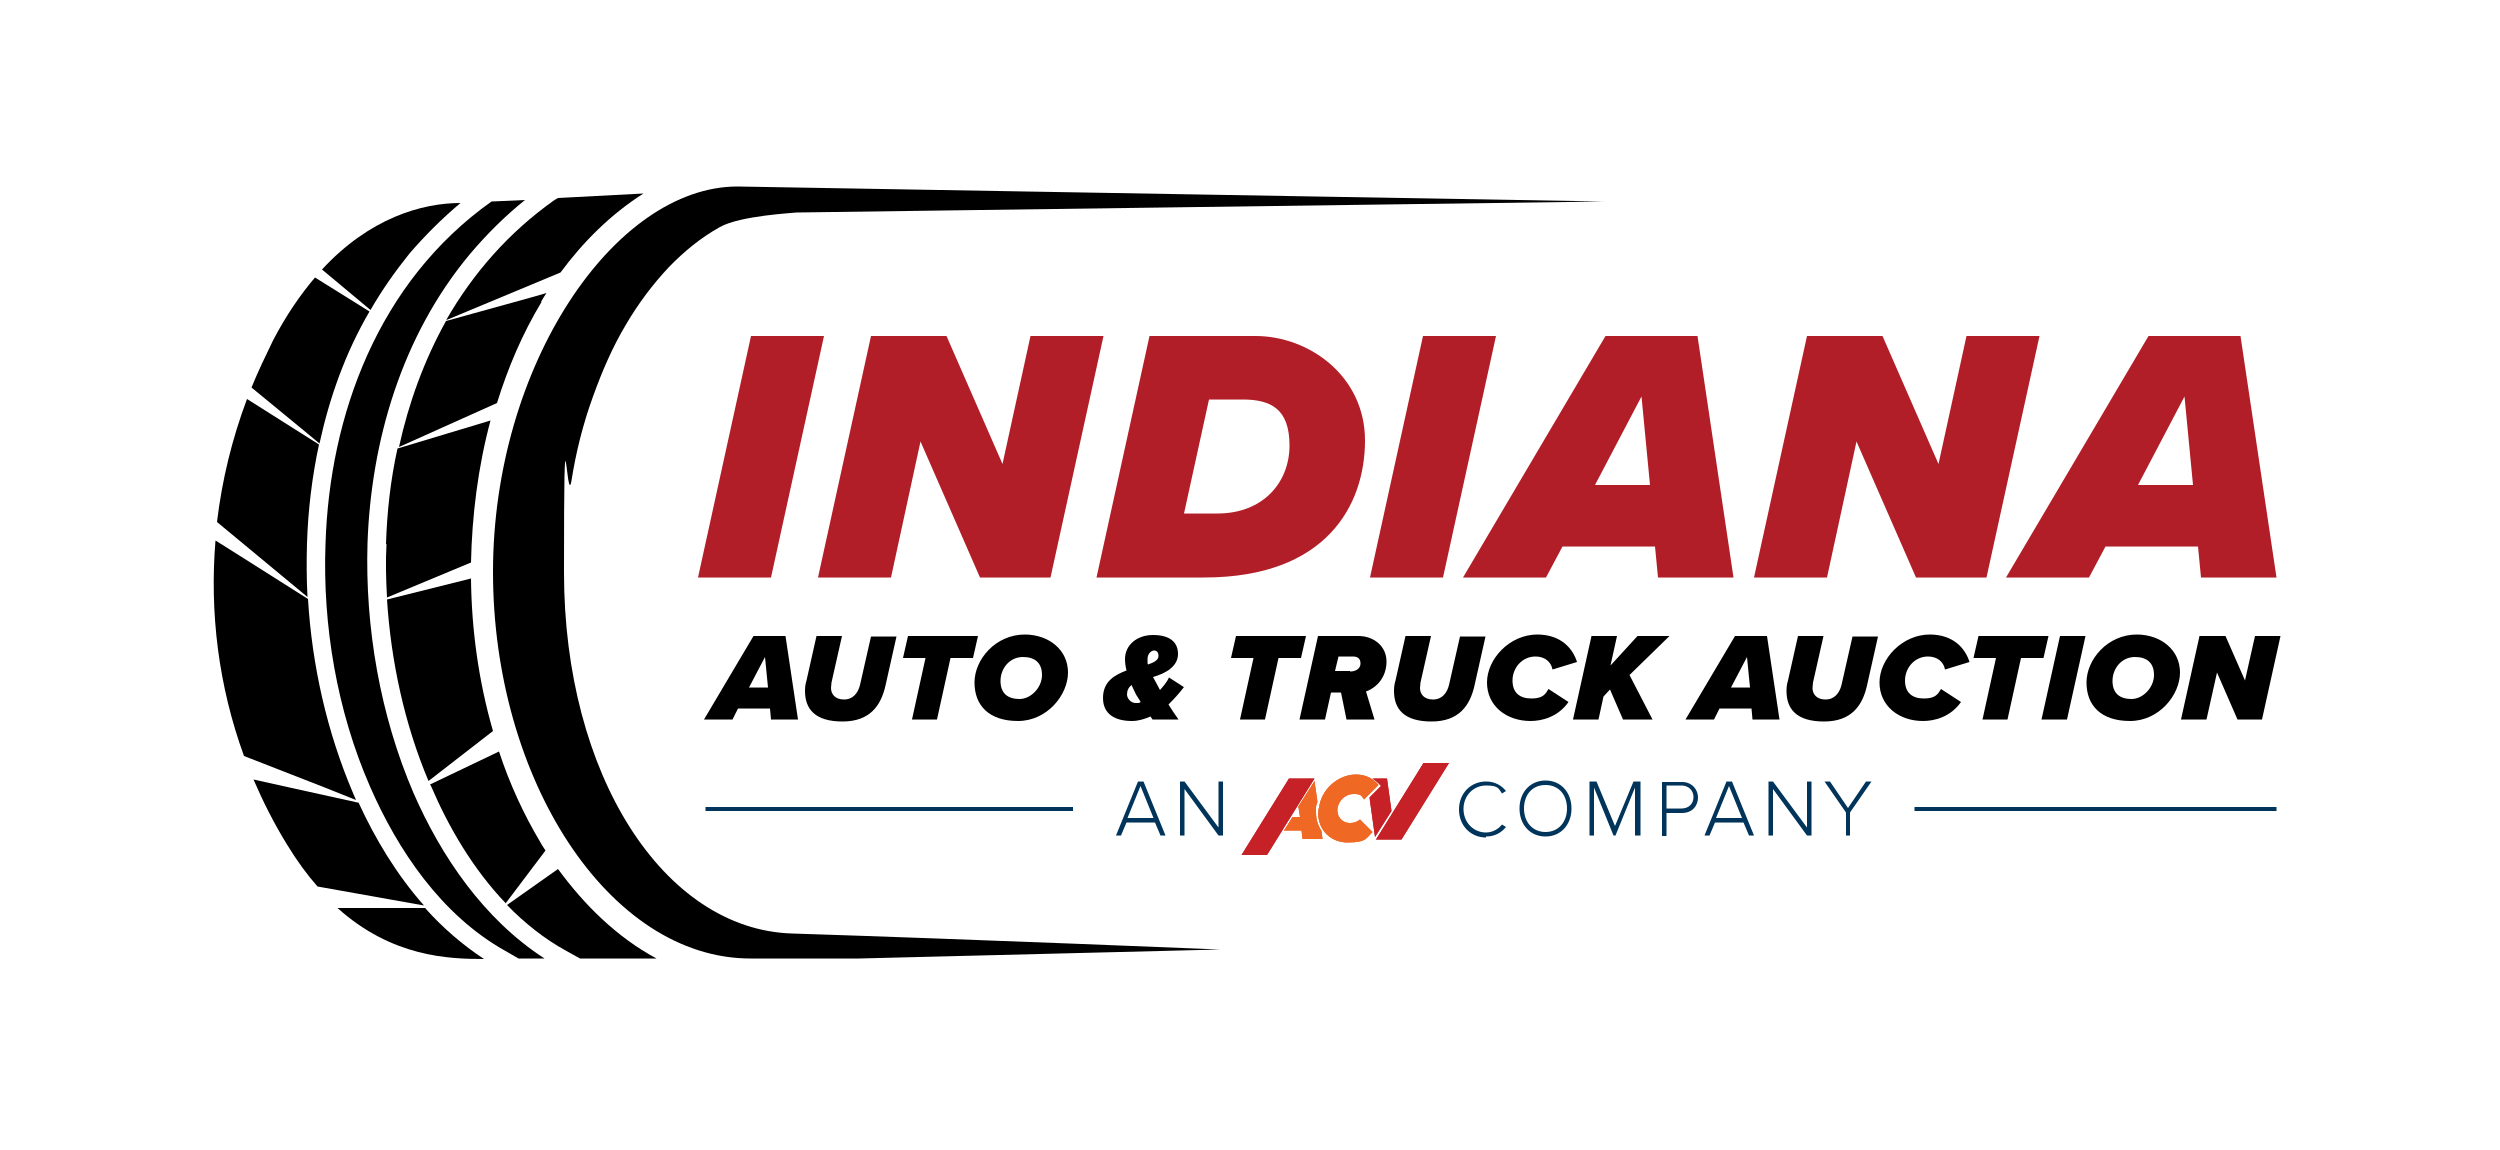 <?xml version="1.0" encoding="UTF-8"?>
<svg id="Layer_1" xmlns="http://www.w3.org/2000/svg" xmlns:xlink="http://www.w3.org/1999/xlink" version="1.1" viewBox="0 0 500 230">
  <!-- Generator: Adobe Illustrator 29.7.1, SVG Export Plug-In . SVG Version: 2.1.1 Build 8)  -->
  <defs>
    <style>
      .st0 {
        fill: none;
      }

      .st1 {
        fill: #b21e28;
      }

      .st2 {
        fill: url(#linear-gradient2);
      }

      .st3 {
        fill: url(#linear-gradient1);
      }

      .st4 {
        fill: url(#linear-gradient3);
      }

      .st5 {
        fill: url(#linear-gradient6);
      }

      .st6 {
        fill: url(#linear-gradient8);
      }

      .st7 {
        fill: url(#linear-gradient7);
      }

      .st8 {
        fill: url(#linear-gradient5);
      }

      .st9 {
        fill: url(#linear-gradient4);
      }

      .st10 {
        fill-opacity: .8;
      }

      .st11 {
        fill: url(#linear-gradient);
      }

      .st12 {
        fill: #00345a;
      }

      .st13 {
        clip-path: url(#clippath-1);
      }

      .st14 {
        clip-path: url(#clippath-3);
      }

      .st15 {
        clip-path: url(#clippath-4);
      }

      .st16 {
        clip-path: url(#clippath-2);
      }

      .st17 {
        clip-path: url(#clippath-7);
      }

      .st18 {
        clip-path: url(#clippath-6);
      }

      .st19 {
        clip-path: url(#clippath-9);
      }

      .st20 {
        clip-path: url(#clippath-8);
      }

      .st21 {
        clip-path: url(#clippath-5);
      }

      .st22 {
        clip-path: url(#clippath);
      }
    </style>
    <mask id="mask" x="-5365.2" y="155.6" width="600" height="600" maskUnits="userSpaceOnUse">
      <g id="ce8fa1bb10">
        <rect class="st10" x="-5365.2" y="155.6" width="600" height="600"/>
      </g>
    </mask>
    <clipPath id="clippath">
      <path class="st0" d="M263.7,161.8c-.5,3.7,2.1,6.7,5.8,6.7s3.7-.8,5-2.1l-2.5-2.5c-.6.5-1.3.7-2,.7-1.6,0-2.7-1.3-2.5-2.9.2-1.6,1.6-2.9,3.2-2.9s1.6.4,2.1,1.1l2.9-2.9c-1-1.3-2.6-2.1-4.5-2.1-3.6,0-7,3-7.4,6.7"/>
    </clipPath>
    <linearGradient id="linear-gradient" x1="-5668.6" y1="17.1" x2="-5667.4" y2="17.1" gradientTransform="translate(463.5 -64113.4) rotate(-90) scale(11.3 -11.3)" gradientUnits="userSpaceOnUse">
      <stop offset="0" stop-color="#ef6824"/>
      <stop offset=".3" stop-color="#e45624"/>
      <stop offset=".9" stop-color="#c92926"/>
      <stop offset="1" stop-color="#c52127"/>
    </linearGradient>
    <clipPath id="clippath-1">
      <polygon class="st0" points="284.7 152.6 275.2 167.9 280.3 167.9 289.8 152.6 284.7 152.6"/>
    </clipPath>
    <linearGradient id="linear-gradient1" x1="-5583.7" y1="86.3" x2="-5582.5" y2="86.3" gradientTransform="translate(1420.4 -73493.1) rotate(-90) scale(13.2 -13.2)" xlink:href="#linear-gradient"/>
    <clipPath id="clippath-2">
      <path class="st0" d="M259.7,161.5l.3,1.9h-1.5l-1.7,2.7h3.5l.2,1.7h4l-.2-1.6c-.7-1.1-1.1-2.3-1.1-3.7,0-.3,0-.6,0-.9,0-.4.1-.8.3-1.2l-.6-4.2-3.3,5.2Z"/>
    </clipPath>
    <linearGradient id="linear-gradient2" x1="-5291.4" y1="43.2" x2="-5290.2" y2="43.2" gradientTransform="translate(53352.5 595.9) scale(10 -10)" xlink:href="#linear-gradient"/>
    <clipPath id="clippath-3">
      <polygon class="st0" points="257.8 155.7 248.3 171 253.4 171 262.9 155.7 257.8 155.7"/>
    </clipPath>
    <linearGradient id="linear-gradient3" x1="-5583.7" y1="86.5" x2="-5582.6" y2="86.5" gradientTransform="translate(1397.3 -73490.4) rotate(-90) scale(13.2 -13.2)" xlink:href="#linear-gradient"/>
    <clipPath id="clippath-4">
      <path class="st0" d="M274.5,155.7c.6.4,1.2.9,1.7,1.5l-2.3,2.3,1.1,7.9,3.3-5.2-.9-6.5h-2.9Z"/>
    </clipPath>
    <linearGradient id="linear-gradient4" x1="-5282.3" y1="29.2" x2="-5281.1" y2="29.2" gradientTransform="translate(51825.6 446.1) scale(9.8 -9.8)" xlink:href="#linear-gradient"/>
    <clipPath id="clippath-5">
      <path class="st0" d="M263.7,161.8c-.5,3.7,2.1,6.7,5.8,6.7s3.7-.8,5-2.1l-2.5-2.5c-.6.5-1.3.7-2,.7-1.6,0-2.7-1.3-2.5-2.9.2-1.6,1.6-2.9,3.2-2.9s1.6.4,2.1,1.1l2.9-2.9c-1-1.3-2.6-2.1-4.5-2.1-3.6,0-7,3-7.4,6.7"/>
    </clipPath>
    <clipPath id="clippath-6">
      <polygon class="st0" points="284.7 152.6 275.2 167.9 280.3 167.9 289.8 152.6 284.7 152.6"/>
    </clipPath>
    <linearGradient id="linear-gradient5" x1="-5583.7" y1="86.3" x2="-5582.5" y2="86.3" gradientTransform="translate(1420.4 -73493.1) rotate(-90) scale(13.2 -13.2)" xlink:href="#linear-gradient"/>
    <clipPath id="clippath-7">
      <path class="st0" d="M259.7,161.5l.3,1.9h-1.5l-1.7,2.7h3.5l.2,1.7h4l-.2-1.6c-.7-1.1-1.1-2.3-1.1-3.7,0-.3,0-.6,0-.9,0-.4.1-.8.3-1.2l-.6-4.2-3.3,5.2Z"/>
    </clipPath>
    <linearGradient id="linear-gradient6" x1="-5291.4" y1="43.2" x2="-5290.2" y2="43.2" gradientTransform="translate(53352.5 595.9) scale(10 -10)" xlink:href="#linear-gradient"/>
    <clipPath id="clippath-8">
      <polygon class="st0" points="257.8 155.7 248.3 171 253.4 171 262.9 155.7 257.8 155.7"/>
    </clipPath>
    <linearGradient id="linear-gradient7" x1="-5583.7" y1="86.5" x2="-5582.6" y2="86.5" gradientTransform="translate(1397.3 -73490.4) rotate(-90) scale(13.2 -13.2)" xlink:href="#linear-gradient"/>
    <clipPath id="clippath-9">
      <path class="st0" d="M274.5,155.7c.6.4,1.2.9,1.7,1.5l-2.3,2.3,1.1,7.9,3.3-5.2-.9-6.5h-2.9Z"/>
    </clipPath>
    <linearGradient id="linear-gradient8" x1="-5282.3" y1="29.2" x2="-5281.1" y2="29.2" gradientTransform="translate(51825.6 446.1) scale(9.8 -9.8)" xlink:href="#linear-gradient"/>
  </defs>
  <g>
    <g>
      <path class="st1" d="M139.6,115.5l10.6-48.3h14.6l-10.6,48.3h-14.6Z"/>
      <path class="st1" d="M196,115.5l-11.9-27.2-5.9,27.2h-14.6l10.6-48.3h15.1l11.2,25.6,5.6-25.6h14.6l-10.6,48.3h-14Z"/>
      <path class="st1" d="M251.1,67.2c10.7,0,21.9,8,21.9,20.9s-7.7,27.4-32.2,27.4h-21.5l10.6-48.3h21.2ZM243.5,102.7c9.1,0,14.4-6.2,14.4-13.6s-3.8-9.2-9.4-9.2h-6.7l-5,22.8h6.7Z"/>
      <path class="st1" d="M274,115.5l10.6-48.3h14.6l-10.6,48.3h-14.6Z"/>
      <path class="st1" d="M331.6,115.5l-.6-6.2h-18.5l-3.3,6.2h-16.6l28.5-48.3h18.4l7.2,48.3h-15.1ZM328.3,79.3l-9.3,17.7h11l-1.7-17.7Z"/>
      <path class="st1" d="M383.2,115.5l-11.9-27.2-5.9,27.2h-14.6l10.6-48.3h15.1l11.2,25.6,5.6-25.6h14.6l-10.6,48.3h-14Z"/>
      <path class="st1" d="M440.2,115.5l-.6-6.2h-18.5l-3.3,6.2h-16.6l28.5-48.3h18.4l7.2,48.3h-15.1ZM436.9,79.3l-9.3,17.7h11l-1.7-17.7Z"/>
      <path d="M154.2,143.9l-.2-2.2h-6.4l-1.1,2.2h-5.7l9.9-16.7h6.4l2.5,16.7h-5.2ZM153,131.4l-3.2,6.1h3.8l-.6-6.1Z"/>
      <path d="M161,138.1c0-.2,0-1.1.3-2l2-8.9h5.1l-2.1,9.3c0,.3-.1.8-.1,1.1,0,1.2.8,2.3,2.6,2.3s2.8-1.3,3.2-2.9l2.2-9.7h5.1l-2.2,9.8c-.9,4-3.1,7.2-8.6,7.2s-7.5-2.5-7.5-6.1Z"/>
      <path d="M182.4,143.9l2.7-12.3h-4.5l1-4.4h14l-1,4.4h-4.5l-2.7,12.3h-5.1Z"/>
      <path d="M204.9,126.9c4.9,0,8.7,3.1,8.7,7.6s-4.2,9.7-10,9.7-8.7-3.1-8.7-7.7,4.2-9.6,10.1-9.6ZM204.6,131.4c-2.7,0-4.5,2.3-4.5,4.8s1.5,3.6,3.8,3.6,4.5-2.3,4.5-4.8-1.5-3.6-3.8-3.6Z"/>
      <path d="M236.8,137.4c-.9,1.2-2,2.4-3.1,3.5.6,1,1.3,2,2,3h-5.2c-.1-.2-.3-.4-.4-.6-1.2.5-2.4.9-3.7.9-3.3,0-5.8-1.3-5.8-4.6s2.3-4.6,4.7-5.5c-.2-.8-.3-1.6-.3-2.3,0-2.8,2.4-4.8,5.6-4.8s5,1.3,5,3.8-2.5,3.9-5,4.6c.2.4.4.7.6,1.1.3.5.5,1,.8,1.5.7-.8,1.4-1.6,1.8-2.5l3.1,2ZM228.2,140.5c-.4-.6-.7-1.2-1-1.6l-.9-1.9c-.6.5-.9,1.1-.9,1.9s.8,1.7,1.7,1.7.7,0,1-.2ZM229.6,132.9c1.2-.4,2.1-.9,2.1-1.7s-.4-1.1-.9-1.1-1.3.6-1.3,1.7,0,.8.1,1.1Z"/>
      <path d="M248,143.9l2.7-12.3h-4.5l1-4.4h14l-1,4.4h-4.5l-2.7,12.3h-5.1Z"/>
      <path d="M269.3,143.9l-1.1-5.4h-2l-1.2,5.4h-5.1l3.7-16.7h8.1c3,0,5.6,2,5.6,5.1s-1.9,5.2-4.1,6l1.7,5.6h-5.6ZM270,134.3c1.2,0,2.1-.6,2.1-1.6s-.6-1.4-1.5-1.4h-2.9l-.7,2.9h3Z"/>
      <path d="M278.8,138.1c0-.2,0-1.1.3-2l2-8.9h5.1l-2.1,9.3c0,.3-.1.8-.1,1.1,0,1.2.8,2.3,2.6,2.3s2.8-1.3,3.2-2.9l2.2-9.7h5.1l-2.2,9.8c-.9,4-3.1,7.2-8.6,7.2s-7.5-2.5-7.5-6.1Z"/>
      <path d="M307.4,126.9c4.9,0,7.2,2.9,8,5.5l-4.9,1.5c-.3-1.6-1.6-2.6-3.4-2.6-2.7,0-4.6,2.3-4.6,4.8s1.5,3.6,3.8,3.6,2.8-.9,3.4-1.9l4,2.6c-2.1,3-5.3,3.8-7.6,3.8-4.8,0-8.7-3-8.7-7.7s4.5-9.6,10.1-9.6Z"/>
      <path d="M324.6,143.9l-2.6-6-1.3,1.4-1,4.6h-5.1l3.7-16.7h5.1l-1.3,5.9,5.4-5.9h6.4l-8,7.8,4.6,8.9h-5.9Z"/>
      <path d="M350.5,143.9l-.2-2.2h-6.4l-1.1,2.2h-5.7l9.9-16.7h6.4l2.5,16.7h-5.2ZM349.4,131.4l-3.2,6.1h3.8l-.6-6.1Z"/>
      <path d="M357.3,138.1c0-.2,0-1.1.3-2l2-8.9h5.1l-2.1,9.3c0,.3-.1.8-.1,1.1,0,1.2.8,2.3,2.6,2.3s2.8-1.3,3.2-2.9l2.2-9.7h5.1l-2.2,9.8c-.9,4-3.1,7.2-8.6,7.2s-7.5-2.5-7.5-6.1Z"/>
      <path d="M385.9,126.9c4.9,0,7.2,2.9,8,5.5l-4.9,1.5c-.3-1.6-1.6-2.6-3.4-2.6-2.7,0-4.6,2.3-4.6,4.8s1.5,3.6,3.8,3.6,2.8-.9,3.4-1.9l4,2.6c-2.1,3-5.3,3.8-7.6,3.8-4.8,0-8.7-3-8.7-7.7s4.5-9.6,10.1-9.6Z"/>
      <path d="M396.5,143.9l2.7-12.3h-4.5l1-4.4h14l-1,4.4h-4.5l-2.7,12.3h-5.1Z"/>
      <path d="M408.3,143.9l3.7-16.7h5.1l-3.7,16.7h-5.1Z"/>
      <path d="M427.3,126.9c4.9,0,8.7,3.1,8.7,7.6s-4.2,9.7-10,9.7-8.7-3.1-8.7-7.7,4.2-9.6,10.1-9.6ZM427,131.4c-2.7,0-4.5,2.3-4.5,4.8s1.5,3.6,3.8,3.6,4.5-2.3,4.5-4.8-1.5-3.6-3.8-3.6Z"/>
      <path d="M447.5,143.9l-4.1-9.4-2.1,9.4h-5.1l3.7-16.7h5.2l3.9,8.9,2-8.9h5.1l-3.7,16.7h-4.9Z"/>
    </g>
    <g>
      <g>
        <path class="st12" d="M370,167.1v-4.6l4.3-6.2h-1.1l-3.6,5.3-3.6-5.3h-1.1l4.3,6.2v4.6h.9ZM362.3,167.1v-10.8h-.9v9.2l-6.8-9.2h-.9v10.8h.9v-9.3l6.8,9.3h.9ZM348.4,163.6h-5.2l2.6-6.4,2.6,6.4ZM350.8,167.1l-4.4-10.8h-1.1l-4.4,10.8h1l1.1-2.6h5.7l1.1,2.6h1ZM338.7,159.4c0,1.4-1,2.3-2.4,2.3h-3v-4.6h3c1.4,0,2.4,1,2.4,2.3M333.3,167.1v-4.5h3.1c2.1,0,3.2-1.5,3.2-3.1s-1.2-3.1-3.2-3.1h-4v10.8h.9ZM328.1,167.1v-10.8h-1.4l-3.7,8.9-3.7-8.9h-1.4v10.8h.9v-9.6l3.9,9.6h.4l3.9-9.6v9.6h.9ZM313.4,161.7c0,2.7-1.7,4.7-4.3,4.7s-4.3-2-4.3-4.7,1.6-4.7,4.3-4.7,4.3,2,4.3,4.7M303.9,161.7c0,3.2,2.1,5.6,5.2,5.6s5.2-2.4,5.2-5.6-2.1-5.6-5.2-5.6-5.2,2.4-5.2,5.6M297.2,167.3c1.7,0,3-.7,4-1.9l-.8-.5c-.7.9-1.9,1.6-3.2,1.6-2.5,0-4.5-2-4.5-4.7s2-4.7,4.5-4.7,2.5.6,3.2,1.6l.8-.5c-.9-1.1-2.2-1.9-4-1.9-3,0-5.4,2.3-5.4,5.6s2.4,5.6,5.4,5.6M244.6,167.1v-10.8h-.9v9.2l-6.8-9.2h-.9v10.8h.9v-9.3l6.8,9.3h.9ZM230.7,163.6h-5.2l2.6-6.4,2.6,6.4ZM233.1,167.1l-4.4-10.8h-1.1l-4.4,10.8h1l1.1-2.6h5.7l1.1,2.6h1Z"/>
        <rect class="st12" x="382.9" y="161.4" width="72.4" height=".8"/>
        <rect class="st12" x="141.1" y="161.4" width="73.5" height=".8"/>
      </g>
      <g class="st22">
        <rect class="st11" x="262.2" y="154.1" width="14.5" height="15.4" transform="translate(-24 49.3) rotate(-10)"/>
      </g>
      <g class="st13">
        <rect class="st3" x="275.2" y="152.6" width="14.7" height="15.3"/>
      </g>
      <g class="st16">
        <rect class="st2" x="253.7" y="155.8" width="14" height="12.5" transform="translate(-10 306.8) rotate(-60)"/>
      </g>
      <g class="st14">
        <rect class="st4" x="248.3" y="155.7" width="14.7" height="15.3"/>
      </g>
      <g class="st15">
        <rect class="st9" x="270" y="156.7" width="12.3" height="9.6" transform="translate(-1.8 319.9) rotate(-60)"/>
      </g>
      <g class="st21">
        <rect class="st11" x="262.2" y="154.1" width="14.5" height="15.4" transform="translate(-24 49.3) rotate(-10)"/>
      </g>
      <g class="st18">
        <rect class="st8" x="275.2" y="152.6" width="14.7" height="15.3"/>
      </g>
      <g class="st17">
        <rect class="st5" x="253.7" y="155.8" width="14" height="12.5" transform="translate(-10 306.8) rotate(-60)"/>
      </g>
      <g class="st20">
        <rect class="st7" x="248.3" y="155.7" width="14.7" height="15.3"/>
      </g>
      <g class="st19">
        <rect class="st6" x="270" y="156.7" width="12.3" height="9.6" transform="translate(-1.8 319.9) rotate(-60)"/>
      </g>
    </g>
  </g>
  <g>
    <g>
      <path d="M77.3,108.8c-.2,3.5-.1,7.1.1,10.7l16.8-7c.2-9.4,1.4-19.1,3.9-28.4l-18.6,5.6c-1.4,6.3-2.1,12.7-2.3,19.1Z"/>
      <path d="M108.2,60.4c.3-.6.7-1.2,1.1-1.8l-2.4.7-17.7,4.9c-4.4,7.9-7.5,16.5-9.4,25.2l19.6-8.8c2.2-7.1,5.1-13.9,8.9-20.2Z"/>
      <path d="M81.9,50.7c3.1-3.6,6.5-7,10.2-10.1-7.7,0-18.2,3-27.7,13.3l9.7,8.1c2.3-4,4.9-7.7,7.8-11.3Z"/>
      <path d="M89.3,64l22.8-9.5c4.5-6.1,10.1-11.7,16.6-15.8l-17.1.9-.7.4c-9.2,6.5-16.3,14.7-21.6,23.9Z"/>
      <path d="M77.4,119.9c.8,12.4,3.5,24.9,8.3,36.3l12.9-10c-2.9-10-4.3-20.4-4.4-30.5l-16.8,4.2Z"/>
      <path d="M101.1,180.7l8-10.6c-.3-.5-.7-1-1-1.6-3.4-5.7-6.2-11.8-8.3-18.2l-13.8,6.6.2.3c3.5,8.2,8.4,16.6,14.9,23.4Z"/>
      <path d="M61.4,108.7c.2-6.6,1-13.3,2.4-19.8l-14.4-9.1c-3,8-5,16.2-6,24.6l18.1,15c-.2-3.6-.2-7.2-.1-10.8Z"/>
      <path d="M82.7,158.6c-6.7-15.6-9.7-33.2-9.2-49.9.7-20.4,6.8-41.5,20.5-57.9,3.3-3.9,7-7.6,11-10.8l-6.7.3c-22.7,16.1-32.4,42.8-33.2,68.5-.6,16.3,2.3,33.4,8.9,48.5,5.5,12.6,14.2,25.7,27.1,32.9l2.6,1.5h5.2c-12.2-7.9-20.7-20.5-26.2-33.1Z"/>
      <path d="M85.1,181.6h-9.6c0,0-8,0-8,0,10.9,9.8,22.2,10.2,29.3,10.2-4.4-2.9-8.3-6.3-11.7-10.1Z"/>
      <path d="M111.6,173.8l-10.2,7.2c3.5,3.6,7.5,6.8,11.9,9.2l2.7,1.5h15.3c-8-4.3-14.5-10.8-19.7-17.9Z"/>
      <path d="M71.2,160c-.2-.5-.4-.9-.6-1.4-5.2-12.2-8.2-25.5-9-38.8l-11.2-7.1-7.3-4.6c-1.2,14.4.6,29.1,5.7,43.1l16.4,6.4,6,2.4Z"/>
      <path d="M63.9,88.7c2-9.2,5.2-18.2,10-26.4l-10.9-6.8c-2.9,3.4-5.8,7.6-8.4,12.6-1.5,3.1-3,6.2-4.3,9.4l10.7,8.8,2.9,2.4Z"/>
      <path d="M71.5,160.5l-13.6-3-7.2-1.6c1.9,4.4,4.1,8.8,6.7,13,2,3.3,4,6,6.1,8.4l21.3,3.8c-5.5-6.2-9.8-13.4-13.1-20.6Z"/>
    </g>
    <path d="M147.5,37.3c-24.6,0-48.9,35.8-48.9,77.1s23.1,77.3,51.5,77.3,14.8,0,21.7,0l72.2-1.8s-51.1-2.1-85.6-3.2c-25.7-.8-45.6-31.8-45.6-72.2s.5-12.3,1.5-18.4c.9-5.7,2.3-11.3,4.3-16.8,1.8-5,3.9-9.9,6.6-14.4,2.4-4.1,5.3-8,8.6-11.5,3-3.1,6.4-5.9,10.2-8,4.1-2.3,14.8-2.8,15.3-2.9l161.4-2.2"/>
  </g>
</svg>